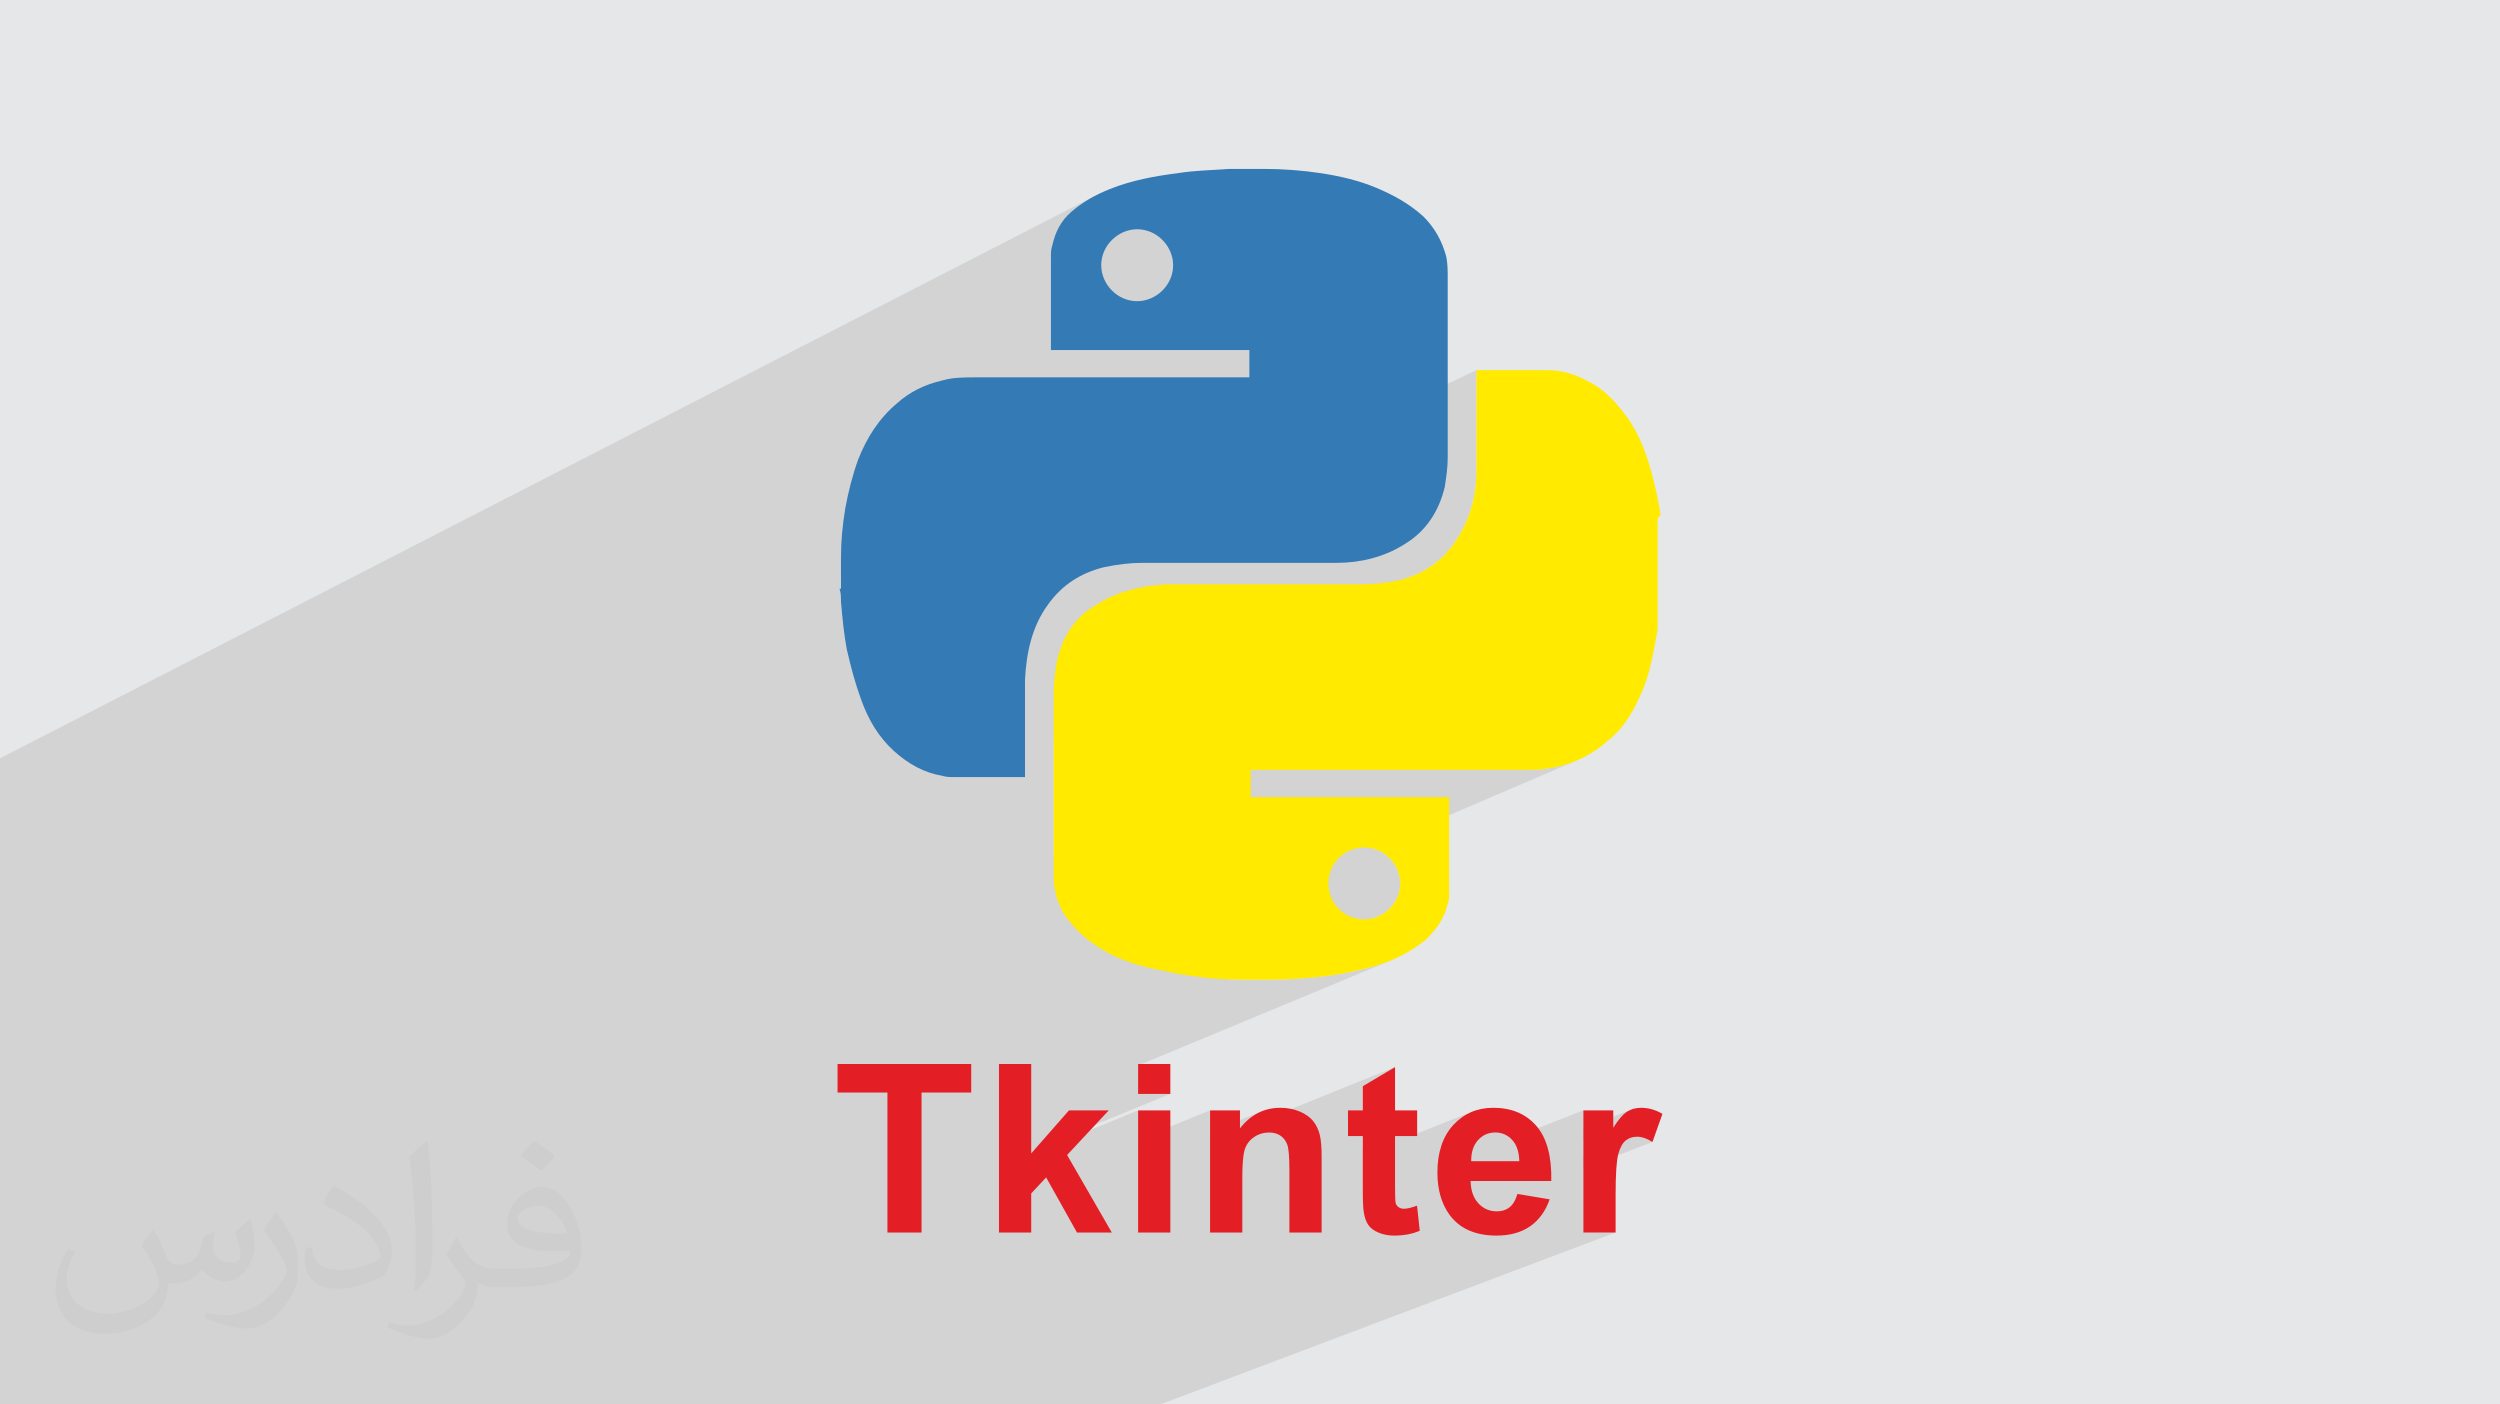 <?xml version="1.0" encoding="UTF-8"?>
<!DOCTYPE svg PUBLIC "-//W3C//DTD SVG 1.1//EN" "http://www.w3.org/Graphics/SVG/1.1/DTD/svg11.dtd">
<!-- Creator: CorelDRAW 2020 (64-Bit) -->
<svg xmlns="http://www.w3.org/2000/svg" xml:space="preserve" width="94.192mm" height="52.917mm" version="1.1" style="shape-rendering:geometricPrecision; text-rendering:geometricPrecision; image-rendering:optimizeQuality; fill-rule:evenodd; clip-rule:evenodd"
viewBox="0 0 9404.92 5283.66"
 xmlns:xlink="http://www.w3.org/1999/xlink"
 xmlns:xodm="http://www.corel.com/coreldraw/odm/2003">
 <defs>
  <style type="text/css">
   <![CDATA[
    .fil0 {fill:#E6E7E8}
    .fil5 {fill:#E31E24;fill-rule:nonzero}
    .fil3 {fill:#347AB4;fill-rule:nonzero}
    .fil4 {fill:#FFEA00;fill-rule:nonzero}
    .fil2 {fill:#373435;fill-opacity:0.031}
    .fil1 {fill:#2B2A29;fill-opacity:0.102}
   ]]>
  </style>
 </defs>
 <g id="Layer_x0020_1">
  <polygon class="fil0" points="-0,0 9404.92,0 9404.92,5283.66 -0,5283.66 "/>
  <path class="fil1" d="M1214.42 5283.66l-6.1 0 -6.67 0 -139.47 0 -142.57 0 -57.41 0 -38.75 0 -98.13 0 -21.16 0 -13.26 0 -51.57 0 -66.14 0 -25 0 -147.1 0 -122.25 0 -30.67 0 -0.93 0 -20.72 0 -3.04 0 -34.13 0 -16.66 0 -172.68 0 0 -83.44 0 -138.14 0 -47.8 0 -30.88 0 -4.15 0 -222.49 0 -0.02 0 -86.45 0 -4.35 0 -76.77 0 -26.11 0 -16.48 0 -8.25 0 -59.41 0 -43.44 0 -3.97 0 -49.24 0 -35.03 0 -11.56 0 -128.4 0 -3.42 0 -49.22 0 -13.44 0 -46.1 0 -8.03 0 -50.13 0 -9.13 0 -67.27 0 -170.78 0 -44.06 0 -2.38 0 -2.49 0 -0.06 0 -0.02 0 -0.06 0 -39.81 0 -53.05 0 -9.81 0 -25.97 0 -133.15 0 -144.36 0 -44.5 0 -5.95 0 -3.58 0 -68.59 0 -1.63 0 -12.58 0 -163.51 0 -13.69 0 -31.47 0 -9.54 0 -35.81 0 -78 0 -12.95 4126.08 -2119.52 -9.45 4.87 -9.32 5.04 -9.19 5.22 -9.07 5.42 -8.94 5.61 -8.81 5.82 -8.68 6.03 -8.56 6.26 -8.43 6.49 -8.3 6.72 -8.18 6.97 -6.91 6.22 -6.54 6.46 -6.17 6.7 -5.81 6.92 -5.47 7.15 -5.13 7.36 -4.79 7.57 -4.47 7.76 -4.15 7.95 -3.84 8.14 -3.54 8.3 -3.25 8.48 -2.97 8.63 -2.69 8.79 -2.41 8.93 -2.16 9.06 -1.79 5.86 -1.34 5.47 -0.96 5.22 -0.64 5.1 -0.39 5.09 -0.21 5.22 -0.07 5.47 -0.01 5.85 0 1.79 0 1.42 0 1.16 0 1.03 0 1.04 0 1.16 0 1.41 0 1.8 0 10.15 0 10.18 0 10.2 0 5.07 261.96 -133.1 11.72 -5.63 12.2 -4.49 12.59 -3.29 12.89 -2.02 13.11 -0.69 14 0.75 13.55 2.18 13.04 3.52 12.47 4.79 11.84 5.96 11.14 7.04 10.38 8.05 9.57 8.96 8.67 9.79 7.73 10.51 6.71 11.16 5.62 11.73 4.49 12.21 3.29 12.59 2.02 12.9 0.69 13.11 -0.75 13.99 -2.18 13.55 -3.52 13.05 -4.79 12.47 -5.95 11.84 -7.05 11.14 -8.04 10.38 -8.96 9.56 -9.78 8.68 -10.51 7.72 -11.16 6.71 -386.99 193.23 0 0.31 0 1.03 0 1.04 0 1.16 0 1.41 0 1.8 23.32 0 23.32 0 23.33 0 23.32 0 23.32 0 23.32 0 23.32 0 23.32 0 23.32 0 23.32 0 23.32 0 23.32 0 23.32 0 23.32 0 23.32 0 23.32 0 23.32 0 23.32 0 23.32 0 23.32 0 23.32 0 23.32 0 23.32 0 23.32 0 23.32 0 23.32 0 23.32 0 23.32 0 23.32 0 23.32 0 23.32 0 23.32 0 0 12.4 0 12.77 0 13.04 0 13.16 0 13.17 0 13.04 0 12.77 0 12.4 -1536.08 745.59 0 7.3 0 12.38 0 12.24 0 12.18 -0.06 0.03 -0.03 0.08 -0.05 5.39 -4.74 2.3 1.11 3.79 1.35 6.09 0.96 6.1 0.65 6.09 0.39 6.09 0.21 6.08 0.07 6.09 0.01 6.08 1.02 12.05 1.03 11.82 1.04 11.62 1.07 11.42 1.09 11.27 1.14 11.14 1.19 11.02 1.24 10.93 1.3 10.87 1.37 10.83 1.46 10.81 1.54 10.82 1.63 10.85 1.74 10.91 1.84 11 1.97 11.09 3.04 13.06 3.06 12.82 3.07 12.6 3.09 12.4 3.13 12.2 0.94 3.59 2352.77 -1116.33 0 1.8 0 1.42 0 1.17 0 1.04 0 1.03 0 1.17 0 1.41 0 1.8 0 11.19 0 11.24 0 11.3 0 11.35 0 11.4 0 11.44 0 11.48 0 11.52 0 11.55 0 11.58 0 11.6 0 11.62 0 11.64 0 11.65 0 11.65 0 11.66 0 11.66 0 11.66 0 11.65 0 11.63 0 11.62 0 11.6 0 11.58 0 11.55 0 11.52 0 11.48 0 11.44 0 11.4 0 11.35 0 11.29 0 11.25 0 11.18 -0.32 18.25 -0.96 18.22 -1.61 18.18 -2.27 18.1 -2.94 18.01 -3.6 17.89 -4.29 17.75 -4.97 17.58 -5.68 17.4 -6.37 17.17 -7.1 16.94 -7.81 16.68 -8.55 16.4 -9.28 16.1 -10.02 15.76 -10.77 15.4 -9.38 12.87 -9.87 12.23 -10.34 11.63 -10.8 11 -11.25 10.41 -11.68 9.82 -12.08 9.24 -12.49 8.65 -12.86 8.09 -13.23 7.52 -13.58 6.96 -13.91 6.42 -1362.14 620.78 0 5.2 0 20.54 0 20.56 0 20.59 0 20.6 0 20.62 0 20.64 0 20.66 0 20.67 0 19.67 2271.7 -1022.6 0.02 0.02 -2271.72 1022.61 0 0.99 0 20.7 0 20.71 0 20.73 0 20.74 0 20.74 0 20.76 0 20.76 0 20.77 0 20.78 0 20.78 0 20.79 0 20.79 0 1.91 741 -328.05 1.82 0 1.43 0 1.18 0 1.04 0 1.04 0 1.16 0 1.42 0 1.79 0 31.96 0 31.98 0 32.02 0 32.04 0 32.06 0 32.09 0 32.1 0 32.12 0 32.14 0 32.16 0 32.16 0 32.18 0 32.18 0 32.19 0 32.2 0 32.19 0 32.2 0 32.19 0 32.19 0 32.19 0 32.18 0 32.16 0 32.16 0 32.14 0 32.12 0 32.11 0 32.09 0 32.06 0 32.05 0 32.01 0 31.99 0 31.96 0 10.13 -0.01 10.13 -0.07 10.14 -0.2 10.13 -0.39 10.13 -0.65 10.14 -0.96 10.14 -1.34 10.14 -1.78 15.21 -2.35 15.17 -2.96 15.12 -3.56 15.02 -4.14 14.89 -4.72 14.74 -5.27 14.54 -5.81 -768.58 329.39 12.26 3.31 12.48 4.79 11.83 5.95 11.14 7.05 10.38 8.04 9.56 8.96 8.67 9.78 7.72 10.51 6.71 11.16 5.63 11.73 4.48 12.2 3.29 12.59 2.02 12.89 0.69 13.1 -0.75 14 -2.18 13.56 -3.52 13.05 -4.79 12.48 -5.95 11.84 -7.05 11.15 -8.04 10.38 -8.96 9.57 -9.78 8.68 -10.51 7.72 -11.15 6.71 -11.73 5.63 -561.52 236.39 10.56 0.35 13.67 0.34 13.64 0.24 13.59 0.16 13.53 0.1 13.45 0.05 13.36 0.02 13.24 0 12.05 0 11.81 -0.01 11.58 -0.03 11.38 -0.04 11.18 -0.09 11.02 -0.12 10.85 -0.16 10.71 -0.23 10.58 -0.28 10.47 -0.36 10.37 -0.44 10.3 -0.52 10.23 -0.62 10.19 -0.72 10.16 -0.84 10.14 -0.95 17.3 -1.14 17.41 -1.4 17.51 -1.65 17.58 -1.91 17.65 -2.16 17.69 -2.41 17.73 -2.67 17.74 -2.91 17.74 -3.18 17.73 -3.41 17.69 -3.67 17.65 -3.93 17.58 -4.18 17.5 -4.43 17.41 -4.68 17.29 -4.94 13.06 -4.18 12.82 -4.44 12.58 -4.69 12.34 -4.94 -950.51 395.14 0 106.61 121.29 0 -511.55 210.32 -11.87 13.52 -121.29 49.83 0 3.31 523.42 -215.01 0 110.37 270.82 -110.37 0 82.11 190.27 -77.09 -9.63 4.52 -9.39 5.12 -9.14 5.72 -8.89 6.34 -8.65 6.93 -8.41 7.54 -8.16 8.15 -7.92 8.75 -7.68 9.36 -112.43 45.45 0 5.39 695.77 -281.18 -121.29 71.71 0 91.19 -55.78 22.36 0 74.15 55.78 0 0 48.13 121.29 -48.13 59.09 0 236.97 -93.87 -9.56 3.79 -9.31 4.3 -9.06 4.8 -8.81 5.32 -8.56 5.82 -8.32 6.32 -8.06 6.84 -7.82 7.35 -7.57 7.85 -7.21 8.28 -6.75 8.66 -6.28 9.06 -5.82 9.45 -5.35 9.84 -4.89 10.21 -4.42 10.61 -3.96 10.99 -3.49 11.38 -3.03 11.77 -0.78 3.67 174.14 -68.46 8.4 -3.18 8.84 -2.28 9.27 -1.37 9.69 -0.46 9.12 0.43 8.76 1.29 8.4 2.15 8.05 3.02 7.7 3.87 7.35 4.74 6.99 5.61 2.42 2.35 272.4 -106.68 0 67.14 182.97 -71.31 -6.29 2.47 -6.1 2.91 -5.91 3.37 -5.9 4.09 -6.08 5.09 -6.26 6.08 -6.44 7.09 -6.62 8.08 -6.8 9.08 -6.97 10.07 -7.16 11.06 -112.44 43.69 0 62.95 173.76 -67.22 5.3 -1.98 5.54 -1.54 5.8 -1.1 6.04 -0.66 6.3 -0.22 6.65 0.31 6.79 0.94 6.93 1.56 7.07 2.18 7.21 2.8 7.35 3.42 7.48 4.04 7.63 4.67 -259.85 100.18 0 240.23 121.29 0 -1713.5 646.96 -115.52 0 -235.61 0 -256.1 0 -101.77 0 -0.39 0 -1.1 0 -7.45 0 -105.71 0 -151.11 0 -19.8 0 -7.46 0 -51.33 0 -20.92 0 -94.61 0 -64.11 0 -104.54 0 -21.82 0 -93.7 0 -131.44 0 -10.98 0 -11.4 0 -54.82 0 -49.31 0 -63.21 0 -30.98 0 -20.76 0 -104.04 0 -67.54 0 -51.38 0 -45.09 0 -56.35 0 -55.4 0 -3.77 0 -47.64 0 -12.39 0 -70.56 0 -146.74 0 -38.11 0 -1.86 0 -82.31 0 -167.22 0 -7.54 0 -19.6 0 -111.25 0 -101.19 0 -134.05 0zm5032.24 -3345l0 0zm0 0l0 0z"/>
  <path class="fil2" d="M578.49 4627.69c17.95,27.21 29.6,53.36 40.96,82.43 8.45,16.91 12.93,48.09 52.57,48.09 11.61,0 28.28,-3.42 43.06,-11.61 16.63,-8.73 29.32,-21.94 35.94,-42l15.85 -53.36 38.57 -19.02 2.64 2.64c-5.27,20.09 -6.59,39.36 -6.59,54.43 0,44.63 38.57,61.56 69.22,61.56 17.95,0 34.09,-8.73 34.09,-25.11 0,-21.13 -8.98,-57.06 -20.62,-89.29 17.95,-17.95 35.94,-35.94 56.53,-50.47l3.17 1.6c8.98,38.04 14,75.56 14,100.66 0,24.57 -10.83,51.79 -19.81,69.49 -18.49,34.87 -51.25,62.62 -90.87,62.62 -30.1,0 -63.65,-15.07 -86.66,-43.06l-1.32 0c-21.66,26.96 -55.22,51.25 -108.86,51.25l-16.63 0c-2.64,35.41 -10.29,60.49 -21.94,82.95 -31.95,62.34 -126.81,106.47 -216.1,106.47 -124.17,0 -186.51,-71.59 -186.51,-166.96 0,-58.91 19.27,-113.6 48.88,-152.42l24.29 10.04c-18.49,35.41 -30.91,68.68 -30.91,101.45 0,89.29 72.66,131.83 156.4,131.83 77.68,0 173.83,-49.41 191.28,-106.72 -6.59,-62.62 -30.1,-91.93 -66.04,-148.99 10.83,-19.02 24.83,-38.04 42.28,-58.38l3.17 0 0 0 0 0 -0.02 -0.09zm1432.13 -336.04c26.15,16.39 51.79,35.66 76.87,57.85 -14,19.81 -31.45,37.79 -53.11,53.64 -25.11,-20.34 -50.19,-37.79 -75.84,-56.27 17.42,-19.55 34.62,-38.29 52.04,-55.22l0 0 0 0 0 0 0 0 0 0 0.03 0zm13.47 244.11c-42.28,0 -76.87,27.75 -76.87,48.34 0,44.13 84.53,57.85 185.72,57.31 -12.68,-51.79 -57.06,-105.68 -108.86,-105.68l0.01 0.03zm-94.86 236.19c54.96,0 103.04,-1.6 139.74,-10.83 40.96,-10.29 75.56,-30.91 75.56,-45.17 0,-3.7 0,-8.19 -1.32,-11.89 -22.98,2.11 -49.41,2.11 -72.38,2.11 -74.49,0 -131.55,-16.91 -154.02,-58.66 -5.55,-11.61 -9.51,-24.57 -9.51,-39.36 0,-40.43 17.42,-79.79 48.09,-107 25.61,-22.45 53.89,-36.44 82.67,-36.44 52.04,0 93.51,41.75 122.57,107.54 15.85,35.94 26.68,77.4 26.68,129.72 0,34.87 -9.51,64.19 -31.17,85.85 -40.43,39.11 -114.92,53.89 -229.04,53.89l-51.79 0 0 0 -13.47 0c-28.28,0 -48.62,-5.02 -64.72,-17.42l-2.64 0c0.79,6.59 1.32,12.93 1.32,19.02 0,25.61 -8.45,58.38 -25.61,84.53 -50.72,75.3 -105.68,108.04 -153.24,108.04 -48.09,0 -107,-18.49 -160.11,-42.54l9.51 -18.49c17.17,7.13 40.96,11.89 73.7,11.89 85.85,0 198.66,-82.43 212.66,-163 -3.17,-6.59 -8.98,-15.32 -17.17,-24.57 -25.11,-29.85 -40.96,-54.68 -55.75,-80.83 12.68,-25.11 24.29,-45.17 35.13,-63.4l4.49 -0.53c36.72,74.77 69.99,117.55 144.23,117.55l11.61 0 0 0 53.89 0 0 0 0 0 0 0 0 0 0 0 0.09 0.01zm-371.98 79c6.34,-34.34 6.87,-72.91 6.87,-108.86l0 -53.36c0,-99.6 -12.68,-244.36 -22.98,-338.68 17.95,-19.27 43.06,-42 62.87,-57.31l5.81 1.6c13.47,118.62 16.63,256 16.63,383.06 0,33.3 -1.32,65.79 -4.49,89.55 -1.85,30.1 -19.27,52.83 -56.53,87.7l-8.19 -3.7zm-382.8 -157.19c1.85,46.77 24.83,83.49 105.15,83.49 49.93,0 92.19,-12.93 138.96,-35.13 8.45,-3.7 12.93,-8.73 12.93,-12.93 0,-29.32 -22.45,-68.15 -60.23,-103.55 -36.72,-33.3 -85.34,-62.62 -130.76,-82.18 -15.6,-6.59 -20.62,-13.47 -20.62,-20.09 0,-13.47 17.95,-41.75 32.77,-62.09l5.02 -0.53c52.04,27.21 110.17,67.64 153.24,112.53 39.11,41.47 63.4,83.49 63.4,129.19 0,33.81 -10.29,65.51 -26.96,95.11 -57.06,28.79 -117.83,50.72 -178.06,50.72 -73.17,0 -123.1,-34.34 -123.1,-114.92 0,-8.73 0,-22.19 3.17,-39.64l25.11 0 0 0 0 0 0 0 0 0 0 0 -0.02 0zm-132.37 -132.9l45.45 73.45c16.63,27.21 32.23,56.81 32.23,103.55l0 59.7c0,48.34 -30.91,100.13 -80.83,151.38 -39.11,34.62 -73.7,49.41 -105.68,49.41 -47.55,0 -101.98,-14.79 -164.85,-41.75l7.13 -18.49c19.81,5.27 42.79,9.77 71.06,9.77 90.36,-0.53 182.8,-66.57 225.08,-147.15 5.02,-9.26 6.87,-17.95 6.87,-24.04 0,-9.26 -5.02,-19.55 -8.98,-28.79 -22.98,-43.31 -48.62,-82.95 -76.87,-119.68 14.79,-23.25 29.6,-45.7 45.7,-67.9l3.7 0.53 0 0 0 0 0 0 0 0 0 0 -0.02 0.01z"/>
  <g id="_2431790002352">
   <g>
    <path class="fil3" d="M3163.8 2209.33c0,-32.45 0,-64.93 0,-102.75 0,-5.4 0,-5.4 0,-10.84 0,-59.51 5.42,-118.99 16.24,-183.92 10.79,-59.46 27.03,-124.38 48.67,-183.89 32.47,-81.12 75.75,-151.44 146.07,-210.93 48.71,-43.24 102.75,-70.29 173.06,-86.51 37.87,-10.84 81.14,-10.84 119.01,-10.84 340.73,0 686.89,0 1027.65,0 5.39,0 5.39,0 5.39,0 0,-32.43 0,-70.32 0,-102.75 -248.81,0 -497.58,0 -746.4,0 0,-5.4 0,-5.4 0,-10.79 0,-108.18 0,-221.79 0,-329.92 0,-5.4 0,-5.4 0,-10.79 0,-16.22 0,-27.06 5.4,-43.29 10.79,-48.67 32.45,-91.89 70.3,-124.39 43.26,-37.84 91.91,-64.85 146.02,-86.49 81.15,-32.48 167.69,-48.72 254.23,-59.51 64.9,-10.79 124.39,-10.79 194.69,-16.24 0,0 5.4,0 5.4,0 37.87,0 75.75,0 113.55,0 5.4,0 5.4,0 10.84,0 70.29,0 146.04,5.37 216.34,16.24 70.32,10.84 140.68,27.03 205.51,54.11 64.9,27.04 124.41,59.49 178.52,108.16 43.27,43.24 70.28,91.89 86.54,151.44 5.4,27.06 5.4,54.09 5.4,81.15 0,227.16 0,448.91 0,676.05 0,37.87 -5.4,70.32 -10.86,108.16 -21.66,91.91 -70.34,167.66 -151.44,216.37 -75.77,48.69 -167.69,70.32 -254.23,70.32 -243.38,0 -486.8,0 -730.13,0 -48.72,0 -91.99,5.39 -146.05,16.26 -86.54,21.62 -156.84,64.88 -210.95,140.65 -59.51,81.15 -81.12,178.5 -86.52,281.25 0,118.99 0,238.01 0,356.97 0,5.38 0,5.38 0,10.8 -5.39,0 -5.39,0 -10.84,0 -81.12,0 -173.05,0 -254.22,0 -16.24,0 -32.45,0 -48.72,-5.4 -64.88,-10.86 -124.38,-43.29 -178.49,-91.94 -59.49,-54.08 -97.36,-118.96 -124.39,-194.69 -21.64,-59.49 -37.89,-118.97 -54.09,-189.29 -10.79,-59.51 -16.22,-113.55 -21.64,-178.5 0,-16.22 0,-32.47 -5.42,-48.72l0 0 0 0 5.42 0 0.05 -5.39 0.04 -0.11 0 -0.07 0.05 0.07zm1114.16 -1346.76l0 0c-70.32,0 -135.21,59.51 -135.21,135.26 0,70.28 59.46,135.21 135.21,135.21 70.3,0 135.21,-59.51 135.21,-135.21 0,-70.34 -59.5,-135.26 -135.21,-135.26l0 0 0 0z"/>
    <path class="fil4" d="M6235.92 1949.66c0,140.65 0,275.83 0,416.46 0,10.79 -5.4,21.64 -5.4,32.43 -10.86,59.51 -21.64,118.99 -43.27,178.52 -32.45,81.14 -70.32,156.84 -140.67,210.93 -59.48,54.11 -140.65,91.93 -221.76,102.75 -27.06,5.39 -54.09,5.39 -81.12,5.39 -340.74,0 -686.9,0 -1027.61,0 -5.39,0 -5.39,0 -10.86,0 0,32.43 0,70.28 0,102.73 248.8,0 497.56,0 746.4,0 0,5.4 0,5.4 0,10.86 0,113.53 0,237.98 0,351.53 0,10.79 0,27.08 -5.39,37.87 -10.79,54.07 -43.24,97.36 -81.1,135.24 -54.11,43.28 -113.58,75.72 -183.92,97.37 -91.93,27.03 -189.29,43.24 -281.25,48.67 -54.11,5.4 -108.15,5.4 -173.08,5.4 -70.3,0 -146.02,0 -216.36,-10.84 -43.25,-5.37 -86.5,-10.83 -124.39,-21.64 -70.3,-10.85 -146.03,-32.45 -210.95,-64.9 -59.51,-32.45 -113.55,-70.3 -162.26,-135.23 -27.03,-37.85 -43.26,-81.12 -48.69,-135.23 0,-16.22 0,-37.87 0,-54.12 0,-221.76 0,-443.53 0,-659.88 0,-37.85 5.37,-75.7 10.81,-113.53 21.68,-91.93 64.91,-167.66 151.47,-216.39 75.7,-48.69 167.66,-70.27 259.62,-75.75 243.38,0 486.78,0 735.56,0 48.7,0 97.33,-5.37 146.03,-16.24 81.12,-21.64 151.46,-64.9 200.13,-135.21 59.49,-81.14 86.54,-178.5 86.54,-275.85 0,-118.99 0,-248.8 0,-367.81 0,-5.4 0,-5.4 0,-10.82 5.42,0 5.42,0 10.84,0 81.12,0 167.66,0 248.8,0 54.11,0 102.75,10.82 151.46,37.87 70.28,32.43 118.99,86.5 167.64,156.84 59.51,91.92 86.5,205.53 108.16,313.69 0,10.81 5.39,27.08 5.39,37.87l0 0 0 0 -5.39 5.37 -5.4 5.42 0.07 0.2 -0.02 -0.02 0 0.02zm-1103.33 1509l0 0c70.27,0 135.18,-59.51 135.18,-135.26 0,-70.3 -59.48,-135.21 -135.18,-135.21 -75.75,0 -135.26,59.51 -135.26,135.21 0,75.73 59.51,135.26 135.26,135.26z"/>
   </g>
   <path class="fil5" d="M3338.53 4636.7l0 -526.77 -187.69 0 0 -107.13 502.87 0 0 107.13 -186.81 0 0 526.77 -128.38 0zm419.55 0l0 -633.9 121.29 0 0 336.28 142.09 -161.86 149.62 0 -156.7 167.92 168.22 291.57 -131.03 0 -115.98 -207.32 -56.21 60.2 0 147.12 -121.29 0zm523.42 -521.46l0 -112.44 121.29 0 0 112.44 -121.29 0zm0 521.46l0 -459.48 121.29 0 0 459.48 -121.29 0zm690.46 0l-121.3 0 0 -234.17c0,-49.58 -2.66,-81.61 -7.81,-96.06 -5.31,-14.61 -13.73,-25.82 -25.54,-33.93 -11.8,-8.12 -25.96,-12.1 -42.5,-12.1 -21.25,0 -40.28,5.75 -57.1,17.26 -16.95,11.5 -28.47,26.85 -34.67,45.74 -6.35,19.03 -9.45,54.15 -9.45,105.49l0 207.77 -121.29 0 0 -459.48 112.43 0 0 67.44c40.29,-51.5 90.9,-77.18 152.13,-77.18 26.86,0 51.5,4.87 73.79,14.46 22.42,9.75 39.24,22 50.6,36.89 11.5,15.06 19.47,32.02 23.9,51.06 4.57,19.03 6.79,46.17 6.79,81.59l0 285.23zm359.35 -459.48l0 96.5 -83.22 0 0 186.07c0,37.76 0.74,59.76 2.36,65.95 1.63,6.2 5.17,11.36 10.92,15.5 5.61,3.98 12.4,6.05 20.51,6.05 11.36,0 27.6,-3.83 49,-11.66l10.17 94.44c-28.19,12.1 -60.06,18.15 -95.77,18.15 -21.84,0 -41.46,-3.69 -59.02,-11.07 -17.55,-7.37 -30.39,-16.96 -38.51,-28.62 -8.26,-11.81 -13.87,-27.6 -17.11,-47.67 -2.51,-14.17 -3.83,-42.79 -3.83,-86.02l0 -201.12 -55.78 0 0 -96.5 55.78 0 0 -91.19 121.29 -71.71 0 162.9 83.22 0zm377.2 314.29l121.3 20.36c-15.5,44.41 -40.15,78.2 -73.64,101.52 -33.64,23.16 -75.7,34.83 -126.01,34.83 -79.83,0 -139,-26.12 -177.21,-78.35 -30.25,-41.91 -45.45,-94.74 -45.45,-158.63 0,-76.13 19.92,-135.89 59.61,-178.98 39.69,-43.23 90.01,-64.78 150.8,-64.78 68.17,0 122.04,22.58 161.58,67.74 39.39,45.15 58.29,114.36 56.51,207.61l-303.67 0c0.89,36.01 10.62,64.03 29.37,84.1 18.59,20.07 41.91,30.1 69.64,30.1 19.03,0 34.97,-5.16 47.81,-15.5 12.99,-10.32 22.73,-27 29.37,-50.01zm7.08 -123.06c-0.88,-35.27 -9.89,-62.13 -27.15,-80.42 -17.26,-18.45 -38.22,-27.59 -63,-27.59 -26.41,0 -48.26,9.74 -65.52,29.06 -17.26,19.34 -25.67,45.75 -25.37,78.95l181.05 0zm362.3 268.25l-121.29 0 0 -459.48 112.44 0 0 65.22c19.32,-30.84 36.73,-51.06 52.23,-60.65 15.5,-9.6 33.05,-14.32 52.68,-14.32 27.74,0 54.45,7.68 80.12,22.88l-37.62 105.95c-20.52,-13.28 -39.55,-19.92 -57.1,-19.92 -17.12,0 -31.58,4.71 -43.38,14.01 -11.81,9.45 -21.11,26.27 -27.89,50.76 -6.79,24.49 -10.18,75.84 -10.18,153.9l0 141.66z"/>
  </g>
 </g>
</svg>
